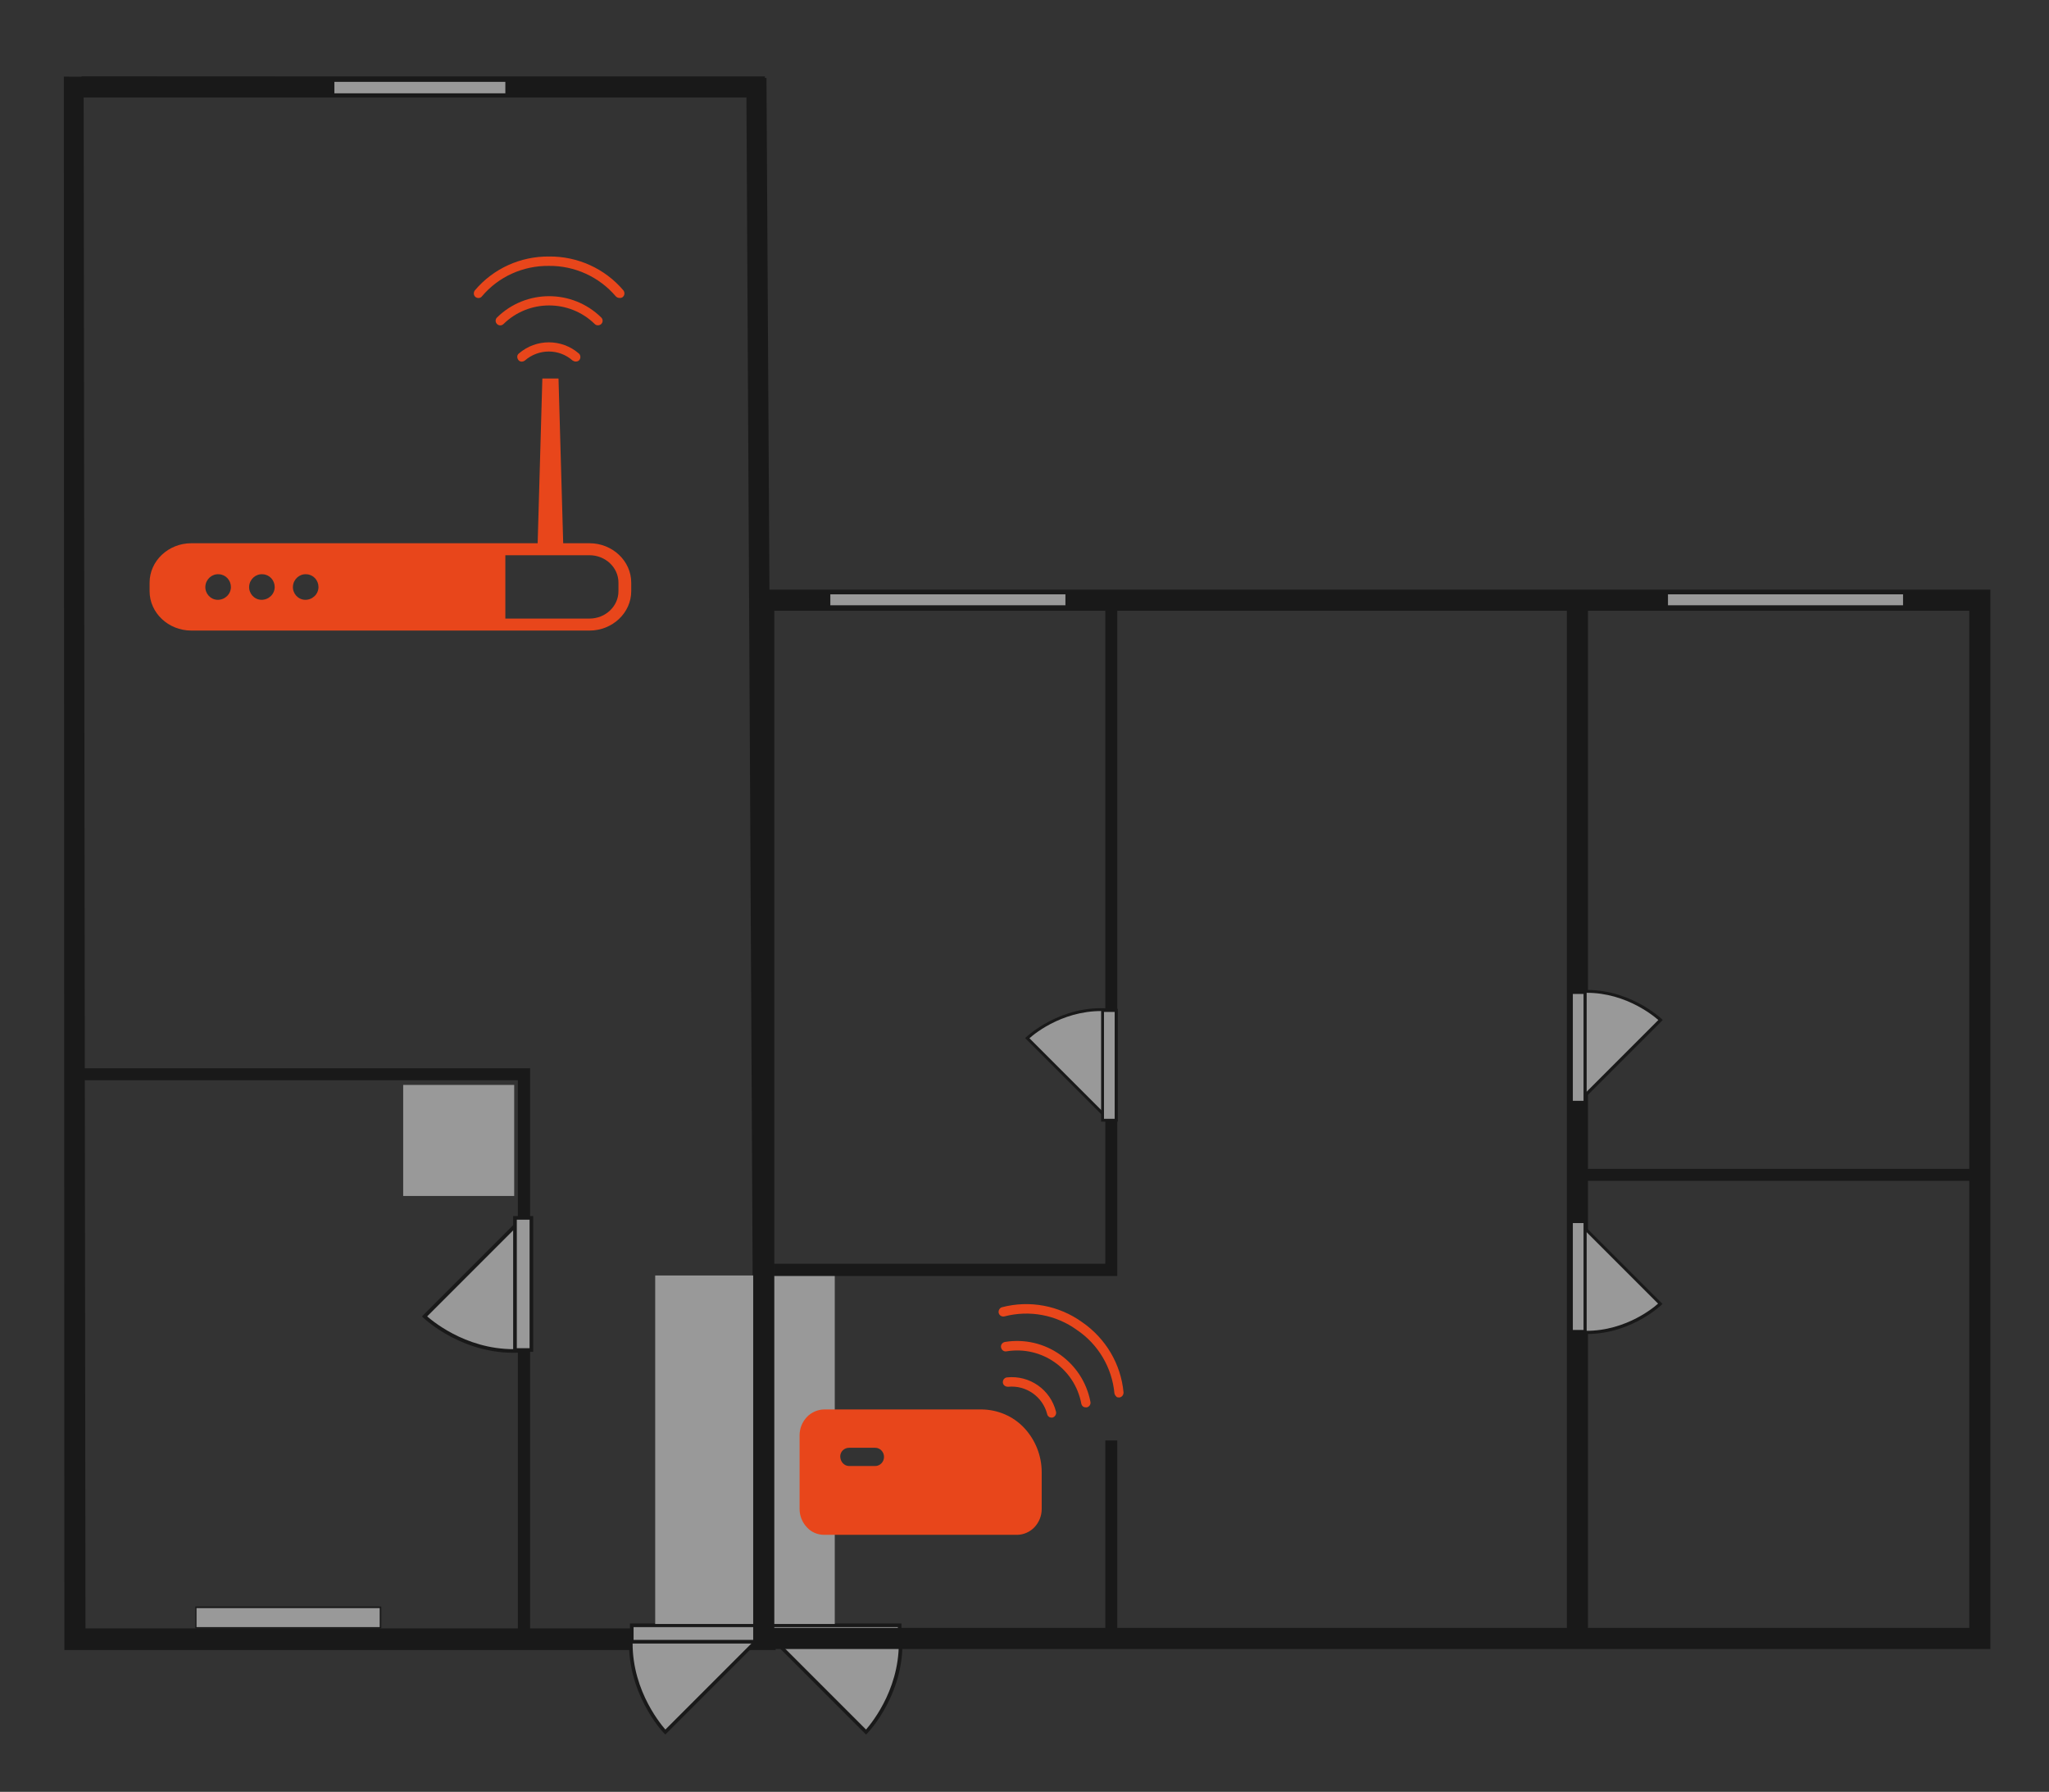 <svg xmlns="http://www.w3.org/2000/svg" id="Layer_1" viewBox="0 0 786.2 687.4"><rect x="0" y="0" width="786.2" height="687.4" fill="#333333" stroke="none"/><defs><style>      .st0 {        fill: none;      }      .st1 {        fill: #fff;      }      .st2, .st3 {        fill: #e8461b;      }      .st4 {        opacity: .5;      }      .st3 {        fill-rule: evenodd;      }    </style></defs><g id="Medium_homes"><rect id="Rectangle_572" class="st0" x="-49.3" y="-52.5" width="890.1" height="765"></rect><g id="Group_1335" class="st4"><path id="Path_1054" d="M297.6,632.9l-3.5-603-269.6-.5.2,603.6h273,0ZM286.4,37l3.1,587.7H32.8l-.7-587.7h254.3Z"></path><g id="Group_1294"><g id="Group_1292"><path id="Path_1055" class="st1" d="M292.9,626.9l-37.6,37.6s-15-15.4-13.1-38l50.7.4Z"></path><path id="Path_1056" d="M293.4,627.4l-1-1-37.1,37.1c-2.5-2.9-14.1-17.2-12.4-37h-1.4c-1.9,22.5,13.1,38.3,13.3,38.4l.5.5,38.1-38.1h0Z"></path></g><g id="Group_1293"><rect id="Rectangle_542" class="st1" x="242.4" y="623.5" width="50.7" height="6.3"></rect><path id="Path_1057" d="M293.8,630.5v-7.7h-52.1v7.7h52.1ZM292.4,624.2v4.9h-49.3v-4.9h49.3Z"></path></g></g><g id="Group_1336"><g id="Group_1292-2"><path id="Path_1055-2" class="st1" d="M294.7,626.9l37.6,37.6s15-15.4,13.1-38l-50.7.4Z"></path><path id="Path_1056-2" d="M294.2,627.4l1-1,37.1,37.1c2.5-2.9,14.1-17.2,12.4-37h1.4c2,22.5-13.1,38.3-13.3,38.4l-.5.5-38.1-38.1h0Z"></path></g><g id="Group_1293-2"><rect id="Rectangle_542-2" class="st1" x="294.5" y="623.5" width="50.7" height="6.3"></rect><path id="Path_1057-2" d="M293.8,630.5v-7.7h52.1v7.7h-52.1ZM295.2,624.2v4.9h49.3v-4.9h-49.3Z"></path></g></g><path id="Path_1058" d="M203.4,630.1v-220.3H30v4.6h168.7v215.6h4.6,0Z"></path><rect id="Rectangle_543" x="31.3" y="29.3" width="262.2" height="8.1"></rect><g id="Group_1297"><g id="Group_1296"><rect id="Rectangle_545" class="st1" x="127.5" y="30.7" width="67.1" height="5.8"></rect><path id="Path_1060" d="M195.4,37.2v-7.3h-68.6v7.3h68.6ZM193.9,31.4v4.4h-65.6v-4.4h65.6Z"></path></g></g><g id="Group_1330"><rect id="Rectangle_558" class="st1" x="154.7" y="416.2" width="42.6" height="42.6"></rect></g><g id="Group_1331"><rect id="Rectangle_559" class="st1" x="75.1" y="616.6" width="70.8" height="7.8"></rect><path id="Path_1087" d="M146.3,624.7v-8.4h-71.4v8.4h71.4ZM145.7,616.9v7.3h-70.3v-7.3h70.3Z"></path></g><g id="Group_1334"><g id="Group_1332"><path id="Path_1088" class="st1" d="M200.5,467.4l-37.6,37.6s15.4,15,38,13.1l-.4-50.7Z"></path><path id="Path_1089" d="M201,467.9l-1-1-38.1,38.1.5.5c.2.2,15.9,15.2,38.6,13.3v-1.4c-19.9,1.7-34.2-9.9-37.1-12.4l37.1-37.1h0Z"></path></g><g id="Group_1333"><rect id="Rectangle_560" class="st1" x="197.7" y="467.2" width="6.3" height="50.7"></rect><path id="Path_1090" d="M204.6,518.6v-52.1h-7.7v52.1h7.7ZM203.2,467.9v49.3h-4.9v-49.3h4.9Z"></path></g></g><rect id="Rectangle_561" class="st1" x="251.4" y="489.3" width="68.9" height="133.7"></rect><path id="Path_520" d="M289,632.5V226.2h474.7v406.4h-474.7ZM297.1,234.3v390.2h458.5V234.3h-458.5Z"></path><rect id="Rectangle_238" x="607.8" y="448.4" width="147.9" height="4.6"></rect><path id="Path_521" d="M296.9,489.4v-4.6h127.2v-253.2h4.6v257.9h-131.8Z"></path><rect id="Rectangle_239" x="424.1" y="552.6" width="4.6" height="75.2"></rect><rect id="Rectangle_240" x="601.2" y="228.9" width="8.1" height="395.7"></rect><g id="Group_647"><rect id="Rectangle_241" class="st1" x="639.6" y="227.5" width="91" height="5.1"></rect><path id="Path_522" d="M639.2,233.1v-6h91.9v6h-91.9ZM640,228v4.2h90.2v-4.2h-90.2Z"></path></g><g id="Group_648"><rect id="Rectangle_242" class="st1" x="318.2" y="227.5" width="91" height="5.1"></rect><path id="Path_523" d="M317.8,233.1v-6h91.9v6h-91.9ZM318.6,228v4.2h90.2v-4.2h-90.2Z"></path></g><g id="Group_651"><g id="Group_649"><path id="Path_524" class="st1" d="M605.8,422.7l31.3-31.3s-12.8-12.5-31.6-10.9l.3,42.2h0Z"></path><path id="Path_525" d="M605.4,422.2l30.9-30.9c-2.4-2.1-14.3-11.7-30.7-10.3v-1.1c18.8-1.6,31.9,10.9,32,11l.4.4-31.7,31.7-.8-.8h0Z"></path></g><g id="Group_650"><rect id="Rectangle_243" class="st1" x="603" y="380.7" width="5.2" height="42.2"></rect><path id="Path_526" d="M602.4,423.4v-43.3h6.4v43.3h-6.4ZM603.5,381.3v41h4.1v-41h-4.1Z"></path></g></g><g id="Group_654"><g id="Group_652"><path id="Path_527" class="st1" d="M425.4,429.6l-31.3-31.3s12.8-12.5,31.6-10.9l-.3,42.2Z"></path><path id="Path_528" d="M393.3,398.3l.4-.4c.1-.1,13.2-12.6,32.1-11v1.1c-16.5-1.4-28.5,8.2-30.8,10.3l30.9,30.9-.8.8-31.7-31.7h0Z"></path></g><g id="Group_653"><rect id="Rectangle_244" class="st1" x="423" y="387.6" width="5.2" height="42.2"></rect><path id="Path_529" d="M422.5,430.3v-43.3h6.4v43.3h-6.4ZM423.6,388.2v41h4.1v-41h-4.1Z"></path></g></g><g id="Group_657"><g id="Group_655"><path id="Path_530" class="st1" d="M605.8,468.8l31.3,31.3s-12.8,12.5-31.6,10.9l.3-42.2h0Z"></path><path id="Path_531" d="M605.4,469.3l.8-.8,31.7,31.7-.4.4c-.1.1-13.2,12.7-32.1,11v-1.2c16.5,1.4,28.5-8.2,30.8-10.3l-30.9-30.9h0Z"></path></g><g id="Group_656"><rect id="Rectangle_245" class="st1" x="603" y="468.7" width="5.2" height="42.2"></rect><path id="Path_532" d="M602.4,511.4v-43.3h6.4v43.3h-6.4ZM603.5,469.2v41h4.1v-41h-4.1Z"></path></g></g></g><g id="wifi_routher"><path id="Path_1091" class="st2" d="M237.7,114.3c-.5,0-1-.2-1.4-.6-6.4-7.5-15.8-11.8-25.7-11.7-9.9-.1-19.3,4.1-25.7,11.7-.6.8-1.8.8-2.5.2-.7-.6-.8-1.7-.2-2.5,7.1-8.4,17.5-13.1,28.5-13,10.9-.1,21.4,4.6,28.5,13,.6.8.5,1.9-.2,2.5-.3.3-.7.4-1.1.4h0Z"></path><path id="Path_1092" class="st2" d="M229.4,124.8c-.5,0-.9-.2-1.2-.5-9.7-9.5-25.3-9.5-35,0-.7.7-1.8.7-2.5,0-.7-.7-.7-1.8,0-2.5,11.1-10.9,28.9-10.9,40,0,.7.7.7,1.8,0,2.5-.3.3-.8.5-1.3.5h0Z"></path><path id="Path_1093" class="st2" d="M220.9,138.7c-.4,0-.9-.2-1.2-.4-5.2-4.6-13-4.6-18.3,0-.8.6-1.9.6-2.5-.2-.6-.8-.6-1.9.2-2.5,6.6-5.7,16.4-5.7,23,0,.7.6.8,1.8.2,2.5-.3.4-.8.6-1.4.6h0Z"></path><path id="Path_1094" class="st2" d="M226.2,208.4h-10.1l-1.8-63.2h-6.2l-1.8,63.2H73.4c-8.8,0-16,6.8-16,15.1v3.3c0,8.3,7.2,15.1,16,15.1h152.8c8.8,0,16-6.8,16-15.1v-3.3c0-8.3-7.2-15.1-16-15.1ZM83.4,230.1c-2.7-.1-4.8-2.5-4.6-5.2s2.5-4.8,5.2-4.6c2.6.1,4.6,2.3,4.6,4.9,0,2.8-2.4,5-5.2,4.9ZM100.2,230.1c-2.7-.1-4.8-2.5-4.6-5.2s2.5-4.8,5.2-4.6c2.6.1,4.6,2.3,4.6,4.9,0,2.8-2.4,5-5.2,4.9ZM117,230.1c-2.7-.1-4.8-2.5-4.6-5.2.2-2.7,2.5-4.8,5.2-4.6,2.6.1,4.6,2.3,4.6,4.9,0,2.8-2.4,5-5.2,4.9ZM237.3,226.8c0,5.8-5,10.5-11.1,10.5h-32.3v-24.3h32.3c6.1,0,11.1,4.7,11.1,10.5v3.3h0Z"></path></g><g id="Mesh"><path id="Path_1095" class="st3" d="M399.7,578.9v-14.1c0-6.3-2.4-12.4-6.7-17-4.2-4.5-10.1-7-16.2-7.1h-60.5c-2.5,0-5,1.1-6.7,2.9-1.8,1.9-2.8,4.4-2.8,7v28.3c0,2.6,1,5.1,2.8,7h0c1.7,1.9,4.1,2.9,6.7,2.9h73.9c2.5,0,5-1.1,6.7-2.9h0c1.8-1.9,2.8-4.4,2.8-7h0ZM339.2,558.9c0,1.9-1.5,3.5-3.4,3.5h-10c-1.9,0-3.4-1.7-3.4-3.7,0-1.8,1.5-3.3,3.4-3.3h10c1.9,0,3.4,1.6,3.4,3.5h0Z"></path><path id="Path_1096" class="st2" d="M428.4,535.8c-.4-.3-.7-.8-.8-1.3-.9-9.8-6.2-18.8-14.4-24.3-8-5.8-18.2-7.7-27.8-5.2-1,.2-1.9-.3-2.2-1.3-.2-.9.3-1.9,1.2-2.2,10.6-2.8,21.9-.7,30.8,5.7,9,6.2,14.9,16,15.9,27,0,1-.7,1.8-1.6,1.9-.4,0-.8,0-1.2-.3h0Z"></path><path id="Path_1097" class="st2" d="M415.6,539.6c-.4-.3-.6-.7-.7-1.1-2.5-13.4-15.2-22.3-28.7-20.1-1,.2-1.9-.5-2.1-1.5-.2-1,.5-1.9,1.5-2.1,15.4-2.5,29.9,7.7,32.8,23,.2,1-.5,1.9-1.4,2.1-.5,0-1,0-1.4-.3h0Z"></path><path id="Path_1098" class="st2" d="M402.5,543.5c-.4-.2-.6-.6-.7-1-1.7-6.7-8.1-11.2-15-10.5-1,0-1.9-.6-2-1.6-.1-1,.6-1.9,1.6-2,8.7-.9,16.7,4.7,18.8,13.2.2,1-.4,1.9-1.3,2.2-.5.1-1,0-1.5-.3h0Z"></path></g></g></svg>